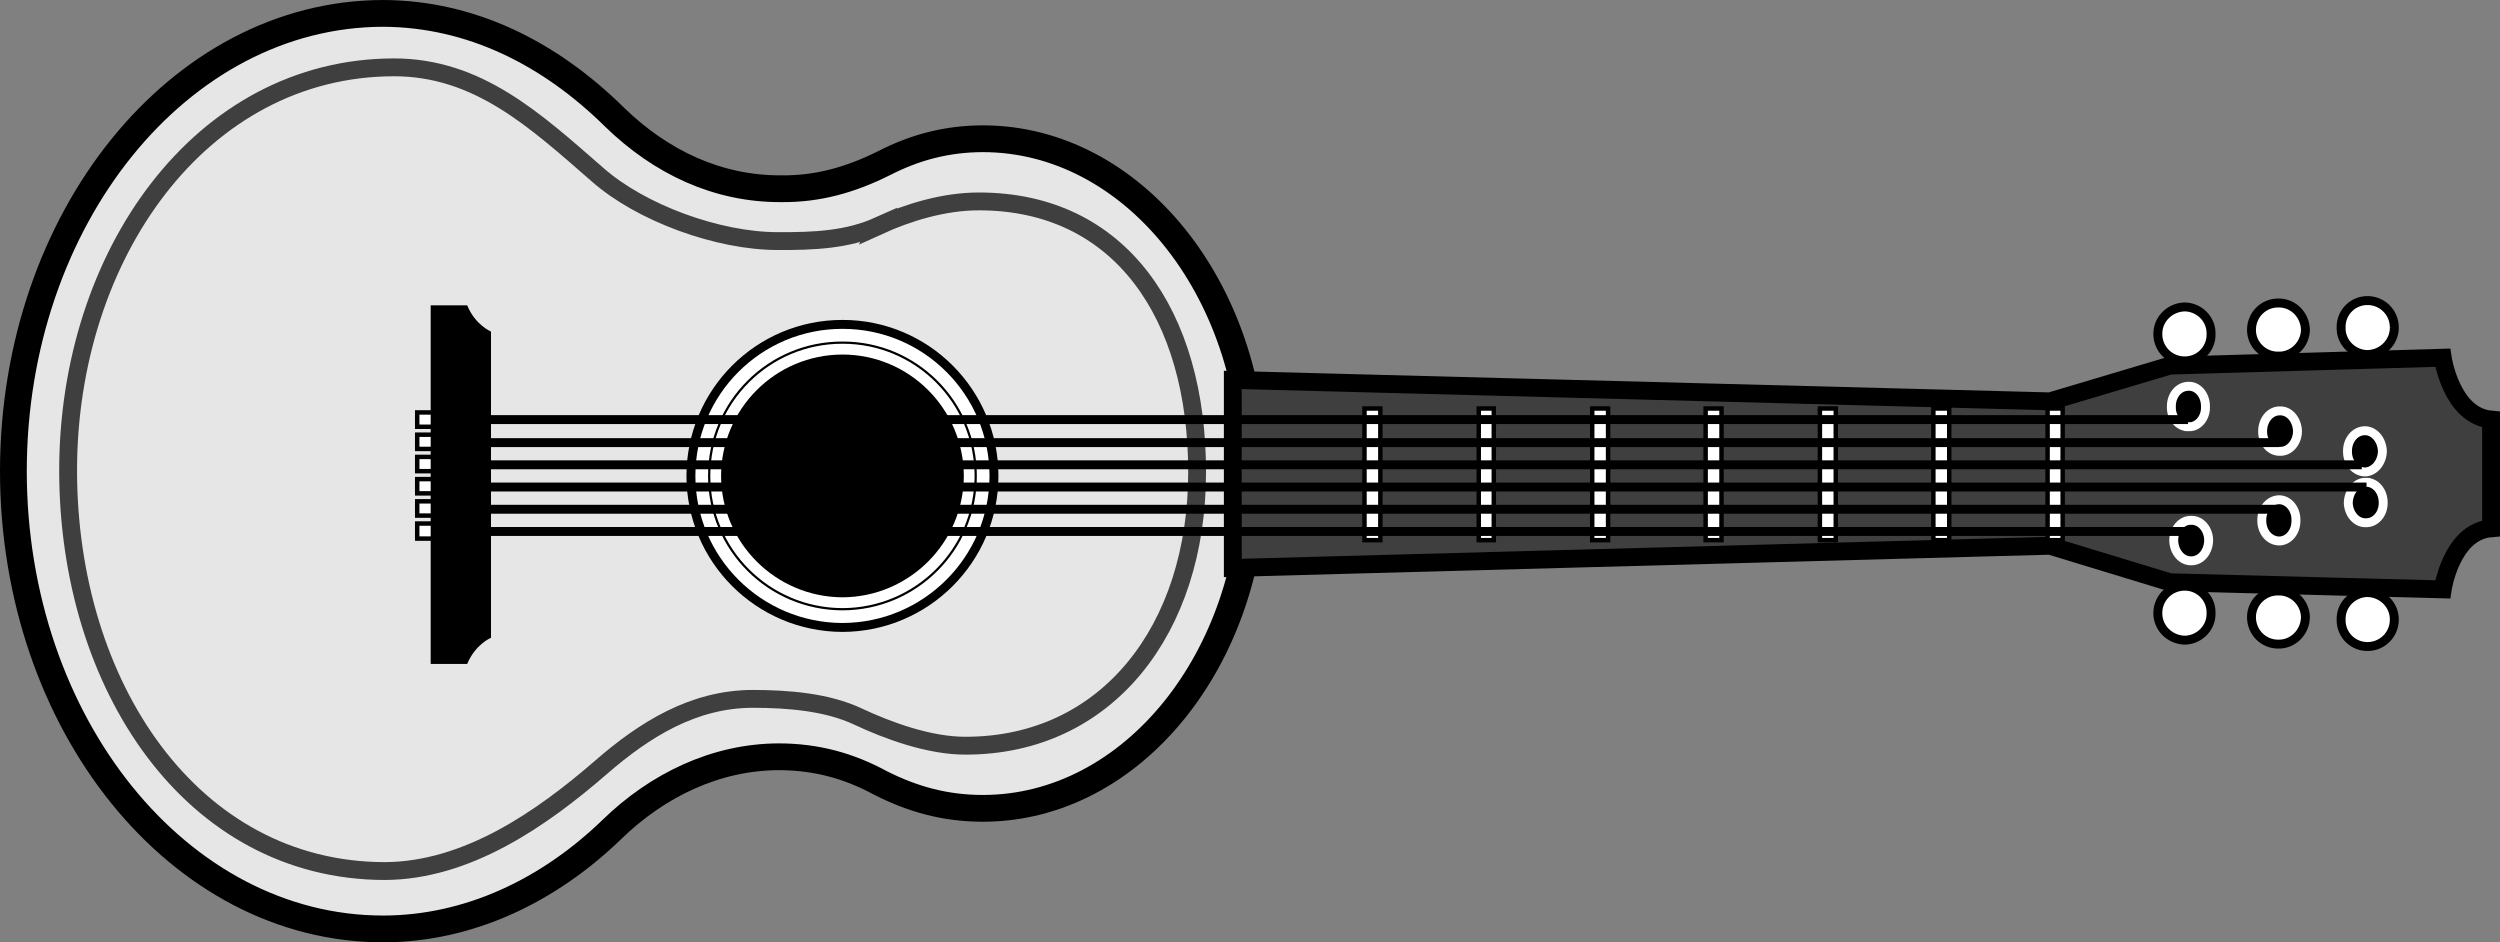 <svg xmlns="http://www.w3.org/2000/svg" width="315.109" height="118.773"><rect width="100%" height="100%" fill="#808080" stroke="none"/><path fill="#e6e6e6" d="M111.387 20.586c-4.121 2.05-8.239 3.25-12.903 3.203-8.023.047-15.168-3.344-21-9-8.14-8.043-18.058-13.055-29.199-13.101-25.742.046-46.578 25.867-46.598 57.699.02 31.87 20.856 57.695 46.598 57.699 10.813-.004 20.863-4.832 28.8-12.5 5.786-5.64 13.161-9.184 21.102-9.2 4.684.016 8.77 1.118 12.797 3.302 4.125 2.09 8.211 3.195 12.903 3.199 18.836-.004 34.093-18.895 34.097-42.2-.004-23.3-15.261-42.19-34.097-42.199-4.535.008-8.547 1.07-12.5 3.098"/><path fill="none" stroke="#000" stroke-width="3.375" d="M111.387 20.586c-4.121 2.05-8.239 3.25-12.903 3.203-8.023.047-15.168-3.344-21-9-8.14-8.043-18.058-13.055-29.199-13.101-25.742.046-46.578 25.867-46.598 57.699.02 31.87 20.856 57.695 46.598 57.699 10.813-.004 20.863-4.832 28.8-12.5 5.786-5.64 13.161-9.184 21.102-9.2 4.684.016 8.77 1.118 12.797 3.302 4.125 2.09 8.211 3.195 12.903 3.199 18.836-.004 34.093-18.895 34.097-42.2-.004-23.3-15.261-42.19-34.097-42.199-4.535.008-8.547 1.07-12.5 3.098zm0 0"/><path fill="none" stroke="#3f3f3f" stroke-width="2.25" d="M110.688 28.488c-3.907 1.742-8.098 1.918-12.602 1.899-7.55.02-17.32-3.543-22.8-8.399-7.798-6.789-15-13.488-25.599-13.5C25.25 8.5 8.59 32.207 8.586 59.29c.004 27.066 15.523 50.461 39.898 50.5 10.352-.039 19.723-6.523 27.301-13.101 5.461-4.739 11.621-8.594 19.102-8.602 4.515.008 9.351.406 13.199 2.203 3.898 1.836 9.094 3.711 13.602 3.7 17.843.011 29.214-14.66 29.199-34.5.015-19.778-9.668-34.114-27.5-34.102-4.371-.012-8.934 1.379-12.7 3.101zm0 0"/><path fill="#fff" d="M106.188 79.086c10.539-.027 19.085-8.574 19.097-19.098-.012-10.562-8.558-19.11-19.097-19.101-10.551-.008-19.098 8.539-19.102 19.101.004 10.524 8.55 19.07 19.102 19.098"/><path fill="none" stroke="#000" stroke-width="1.125" d="M106.188 79.086c10.539-.027 19.085-8.574 19.097-19.098-.012-10.562-8.558-19.11-19.097-19.101-10.551-.008-19.098 8.539-19.102 19.101.004 10.524 8.55 19.07 19.102 19.098zm0 0"/><path d="M106.188 75.29c8.43-.048 15.269-6.884 15.296-15.302-.027-8.453-6.867-15.293-15.296-15.3-8.442.008-15.282 6.847-15.301 15.3.02 8.418 6.86 15.254 15.3 15.301"/><path fill="none" stroke="#000" stroke-width=".281" d="M106.188 76.79c9.273-.02 16.796-7.544 16.796-16.802 0-9.297-7.523-16.82-16.796-16.8-9.286-.02-16.805 7.503-16.801 16.8-.004 9.258 7.515 16.782 16.8 16.801zm0 0"/><path fill="#fff" d="M54.887 53.79v-1.802h-2.301v1.801h2.3"/><path fill="none" stroke="#000" stroke-width=".562" d="M54.887 53.79v-1.802h-2.301v1.801zm0 0"/><path fill="#fff" d="M54.887 56.586v-1.797h-2.301v1.797h2.3"/><path fill="none" stroke="#000" stroke-width=".562" d="M54.887 56.586v-1.797h-2.301v1.797zm0 0"/><path fill="#fff" d="M54.887 59.387v-1.801h-2.301v1.8h2.3"/><path fill="none" stroke="#000" stroke-width=".562" d="M54.887 59.387v-1.801h-2.301v1.8zm0 0"/><path fill="#fff" d="M54.887 62.188v-1.801h-2.301v1.8h2.3"/><path fill="none" stroke="#000" stroke-width=".562" d="M54.887 62.188v-1.801h-2.301v1.8zm0 0"/><path fill="#fff" d="M54.887 64.988v-1.8h-2.301v1.8h2.3"/><path fill="none" stroke="#000" stroke-width=".562" d="M54.887 64.988v-1.8h-2.301v1.8zm0 0"/><path fill="#fff" d="M54.887 67.887v-1.899h-2.301v1.899h2.3"/><path fill="none" stroke="#000" stroke-width=".562" d="M54.887 67.887v-1.899h-2.301v1.899zm0 0"/><path fill="#3f3f3f" d="M313.984 52.887c-5.02-.461-6.097-7.801-6.097-7.801l-34.403 1-15.097 4.5-103-2.7v23.7l103-2.797 15.097 4.598 34.403.902s1.078-7.285 6.097-7.703v-13.7"/><path fill="none" stroke="#000" stroke-width="2.25" d="M313.984 52.887c-5.02-.461-6.097-7.801-6.097-7.801l-34.403 1-15.097 4.5-103-2.7v23.7l103-2.797 15.097 4.598 34.403.902s1.078-7.285 6.097-7.703zm0 0"/><path d="M61.887 80.387s-1.973.816-3 3.3h-4.602V38.489h4.602c1.027 2.496 3 3.301 3 3.301v38.598"/><path fill="#fff" d="M258.086 68.086V51.488h1.898v16.598h-1.898"/><path fill="none" stroke="#000" stroke-width=".562" d="M258.086 68.086V51.488h1.898v16.598zm0 0"/><path fill="#fff" d="M243.688 68.086V51.488h2v16.598h-2"/><path fill="none" stroke="#000" stroke-width=".562" d="M243.688 68.086V51.488h2v16.598zm0 0"/><path fill="#fff" d="M229.387 68.086V51.488h2v16.598h-2"/><path fill="none" stroke="#000" stroke-width=".562" d="M229.387 68.086V51.488h2v16.598zm0 0"/><path fill="#fff" d="M214.984 68.086V51.488h2v16.598h-2"/><path fill="none" stroke="#000" stroke-width=".562" d="M214.984 68.086V51.488h2v16.598zm0 0"/><path fill="#fff" d="M200.688 68.086V51.488h2v16.598h-2"/><path fill="none" stroke="#000" stroke-width=".562" d="M200.688 68.086V51.488h2v16.598zm0 0"/><path fill="#fff" d="M186.387 68.086V51.488h1.898v16.598h-1.898"/><path fill="none" stroke="#000" stroke-width=".562" d="M186.387 68.086V51.488h1.898v16.598zm0 0"/><path fill="#fff" d="M171.984 68.086V51.488h2v16.598h-2"/><path fill="none" stroke="#000" stroke-width=".562" d="M171.984 68.086V51.488h2v16.598zm0 0"/><path d="M275.887 53.79c1.16.046 2.14-1.11 2.097-2.5.043-1.466-.937-2.626-2.097-2.602-1.258-.024-2.235 1.136-2.2 2.601-.035 1.39.942 2.547 2.2 2.5"/><path fill="none" stroke="#fff" stroke-width="1.125" d="M275.887 53.79c1.16.046 2.14-1.11 2.097-2.5.043-1.466-.937-2.626-2.097-2.602-1.258-.024-2.235 1.136-2.2 2.601-.035 1.39.942 2.547 2.2 2.5zm0 0"/><path d="M287.387 56.887c1.191.043 2.172-1.114 2.199-2.5-.027-1.469-1.008-2.63-2.2-2.598-1.226-.031-2.202 1.129-2.198 2.598-.004 1.386.972 2.543 2.199 2.5"/><path fill="none" stroke="#fff" stroke-width="1.125" d="M287.387 56.887c1.191.043 2.172-1.114 2.199-2.5-.027-1.469-1.008-2.63-2.2-2.598-1.226-.031-2.202 1.129-2.198 2.598-.004 1.386.972 2.543 2.199 2.5zm0 0"/><path d="M298.086 59.488c1.18-.027 2.16-1.183 2.2-2.601-.04-1.438-1.02-2.598-2.2-2.598-1.238 0-2.219 1.16-2.2 2.598-.019 1.418.962 2.574 2.2 2.601"/><path fill="none" stroke="#fff" stroke-width="1.125" d="M298.086 59.488c1.18-.027 2.16-1.183 2.2-2.601-.04-1.438-1.02-2.598-2.2-2.598-1.238 0-2.219 1.16-2.2 2.598-.019 1.418.962 2.574 2.2 2.601zm0 0"/><path d="M276.188 65.586c1.203-.047 2.183 1.113 2.199 2.5-.016 1.469-.996 2.625-2.2 2.602-1.21.023-2.19-1.133-2.203-2.602.012-1.387.993-2.547 2.204-2.5"/><path fill="none" stroke="#fff" stroke-width="1.125" d="M276.188 65.586c1.203-.047 2.183 1.113 2.199 2.5-.016 1.469-.996 2.625-2.2 2.602-1.21.023-2.19-1.133-2.203-2.602.012-1.387.993-2.547 2.204-2.5zm0 0"/><path d="M287.285 62.988c1.168.02 2.149 1.18 2.102 2.598.047 1.437-.934 2.594-2.102 2.602-1.25-.008-2.226-1.165-2.2-2.602-.026-1.418.95-2.578 2.2-2.598"/><path fill="none" stroke="#fff" stroke-width="1.125" d="M287.285 62.988c1.168.02 2.149 1.18 2.102 2.598.047 1.437-.934 2.594-2.102 2.602-1.25-.008-2.226-1.165-2.2-2.602-.026-1.418.95-2.578 2.2-2.598zm0 0"/><path d="M298.188 60.79c1.234-.032 2.214 1.128 2.199 2.597.015 1.386-.965 2.543-2.2 2.5-1.183.043-2.16-1.114-2.203-2.5.043-1.469 1.02-2.63 2.204-2.598"/><path fill="none" stroke="#fff" stroke-width="1.125" d="M298.188 60.79c1.234-.032 2.214 1.128 2.199 2.597.015 1.386-.965 2.543-2.2 2.5-1.183.043-2.16-1.114-2.203-2.5.043-1.469 1.02-2.63 2.204-2.598zm0 0"/><path fill="none" stroke="#000" stroke-width="1.125" d="M55.887 52.887h219.898M55.887 55.79h231.398M55.887 58.586h241.8m-241.8 2.801h242.398m-243 2.801h231.7m-231.098 2.8h220.5"/><path fill="#fff" d="M275.387 45.488a3.305 3.305 0 0 0 3.3-3.402c.047-1.844-1.464-3.36-3.3-3.398-1.899.039-3.414 1.554-3.403 3.398a3.373 3.373 0 0 0 3.403 3.402"/><path fill="none" stroke="#000" stroke-width="1.125" d="M275.387 45.488a3.305 3.305 0 0 0 3.3-3.402c.047-1.844-1.464-3.36-3.3-3.398-1.899.039-3.414 1.554-3.403 3.398a3.373 3.373 0 0 0 3.403 3.402zm0 0"/><path fill="#fff" d="M287.188 44.887c1.847.039 3.359-1.473 3.398-3.301-.04-1.906-1.55-3.418-3.399-3.398-1.886-.02-3.402 1.492-3.402 3.398 0 1.828 1.516 3.34 3.402 3.3"/><path fill="none" stroke="#000" stroke-width="1.125" d="M287.188 44.887c1.847.039 3.359-1.473 3.398-3.301-.04-1.906-1.55-3.418-3.399-3.398-1.886-.02-3.402 1.492-3.402 3.398 0 1.828 1.516 3.34 3.402 3.3zm0 0"/><path fill="#fff" d="M298.387 44.688c1.898-.04 3.41-1.555 3.398-3.399a3.37 3.37 0 0 0-3.398-3.402 3.303 3.303 0 0 0-3.301 3.402c-.05 1.844 1.465 3.36 3.3 3.399"/><path fill="none" stroke="#000" stroke-width="1.125" d="M298.387 44.688c1.898-.04 3.41-1.555 3.398-3.399a3.37 3.37 0 0 0-3.398-3.402 3.303 3.303 0 0 0-3.301 3.402c-.05 1.844 1.465 3.36 3.3 3.399zm0 0"/><path fill="#fff" d="M275.387 73.887a3.305 3.305 0 0 1 3.3 3.402c.047 1.844-1.464 3.36-3.3 3.399-1.899-.04-3.414-1.555-3.403-3.399a3.373 3.373 0 0 1 3.403-3.402"/><path fill="none" stroke="#000" stroke-width="1.125" d="M275.387 73.887a3.305 3.305 0 0 1 3.3 3.402c.047 1.844-1.464 3.36-3.3 3.399-1.899-.04-3.414-1.555-3.403-3.399a3.373 3.373 0 0 1 3.403-3.402zm0 0"/><path fill="#fff" d="M287.188 74.488c1.847-.039 3.359 1.473 3.398 3.301-.04 1.906-1.55 3.422-3.399 3.399-1.886.023-3.402-1.493-3.402-3.399 0-1.828 1.516-3.34 3.402-3.3"/><path fill="none" stroke="#000" stroke-width="1.125" d="M287.188 74.488c1.847-.039 3.359 1.473 3.398 3.301-.04 1.906-1.55 3.422-3.399 3.399-1.886.023-3.402-1.493-3.402-3.399 0-1.828 1.516-3.34 3.402-3.3zm0 0"/><path fill="#fff" d="M298.387 74.688c1.898.039 3.41 1.554 3.398 3.398a3.37 3.37 0 0 1-3.398 3.402 3.303 3.303 0 0 1-3.301-3.402c-.05-1.844 1.465-3.36 3.3-3.398"/><path fill="none" stroke="#000" stroke-width="1.125" d="M298.387 74.688c1.898.039 3.41 1.554 3.398 3.398a3.37 3.37 0 0 1-3.398 3.402 3.303 3.303 0 0 1-3.301-3.402c-.05-1.844 1.465-3.36 3.3-3.398zm0 0"/></svg>
